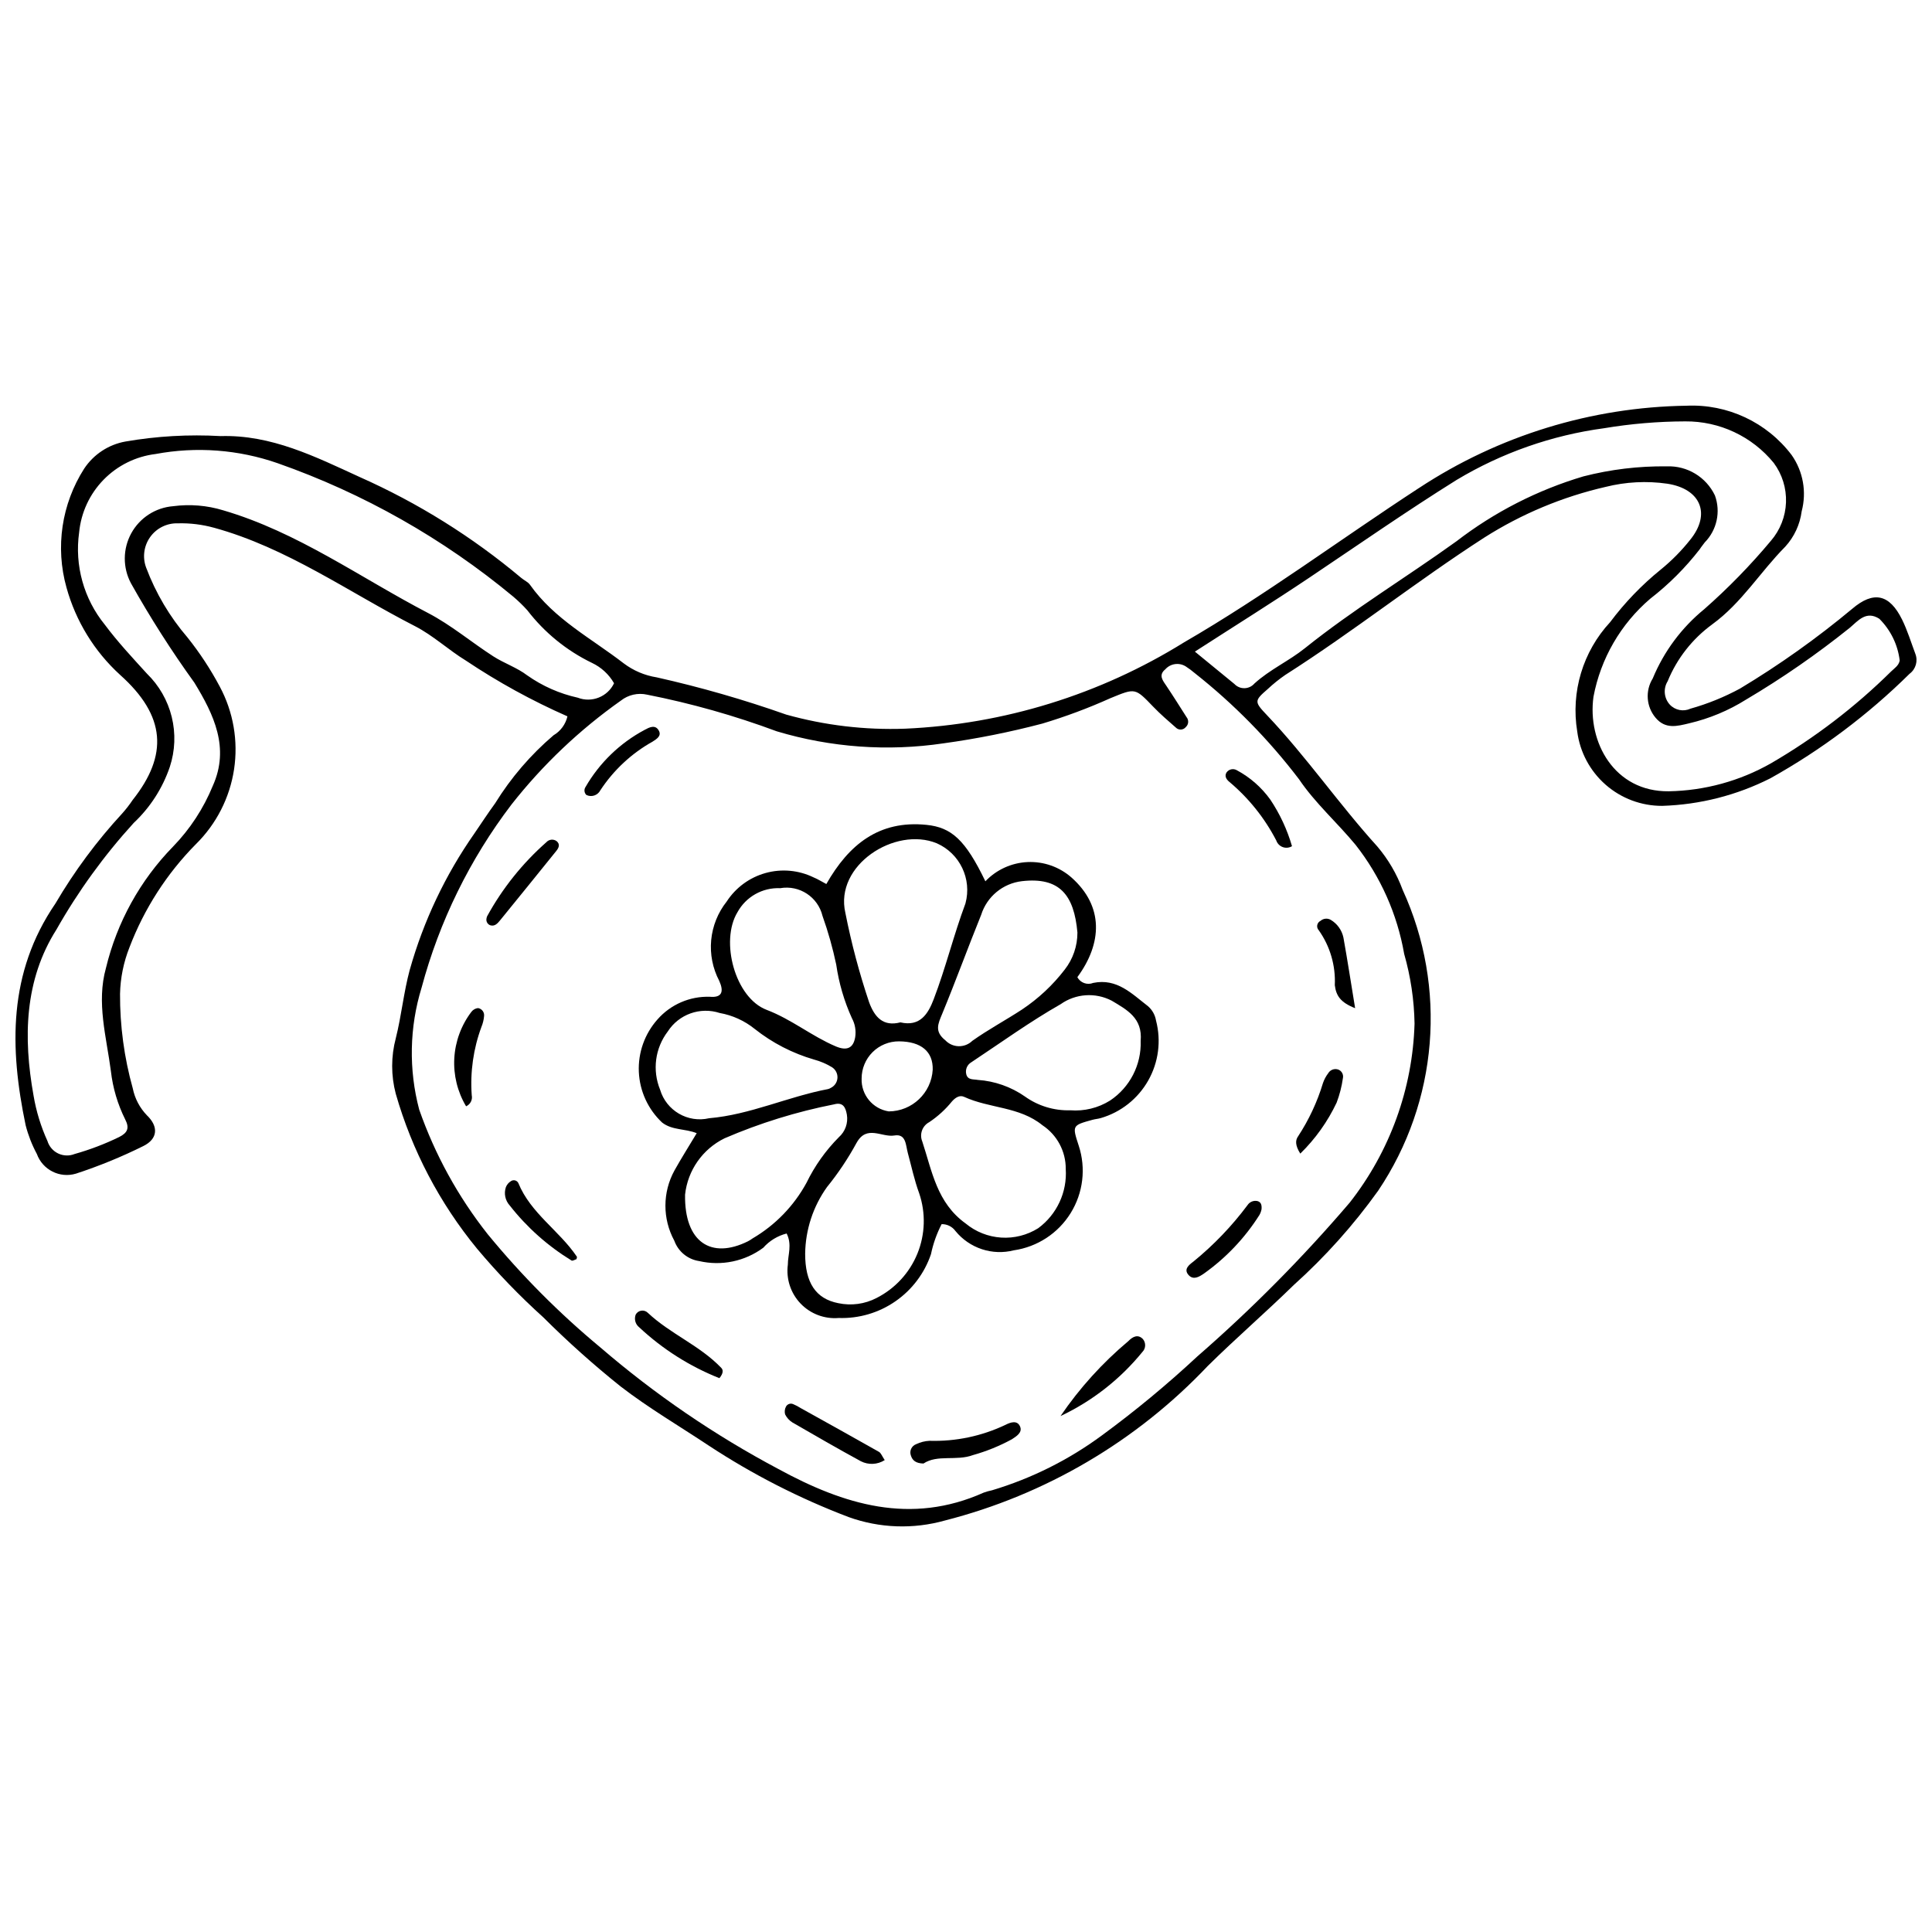 <?xml version="1.0" encoding="UTF-8"?>
<!-- The Best Svg Icon site in the world: iconSvg.co, Visit us! https://iconsvg.co -->
<svg width="800px" height="800px" version="1.1" viewBox="144 144 512 512" xmlns="http://www.w3.org/2000/svg">
 <defs>
  <clipPath id="a">
   <path d="m148.09 251h503.81v298h-503.81z"/>
  </clipPath>
 </defs>
 <g clip-path="url(#a)">
  <path d="m294.38 333.84c-9.375-4.125-18.375-9.066-26.891-14.762-4.637-2.828-8.707-6.676-13.508-9.137-17.598-9.016-33.863-20.754-53.293-26.094v0.004c-3.102-0.855-6.309-1.246-9.523-1.164-2.91-0.098-5.676 1.266-7.367 3.633-1.691 2.367-2.09 5.426-1.051 8.148 2.539 6.742 6.238 12.992 10.934 18.457 3.254 4.074 6.121 8.438 8.566 13.039 3.594 6.707 4.918 14.398 3.781 21.922-1.141 7.519-4.684 14.473-10.105 19.816-7.703 7.793-13.703 17.109-17.609 27.352-1.559 3.926-2.41 8.102-2.504 12.324-0.039 8.465 1.098 16.895 3.375 25.051 0.543 2.688 1.844 5.164 3.746 7.137 3.121 2.984 2.906 6.234-0.926 8.141-5.769 2.867-11.742 5.312-17.863 7.316-4.293 1.297-8.852-0.996-10.375-5.211-1.297-2.41-2.293-4.969-2.973-7.621-4.277-20.484-4.668-40.395 7.894-58.75 5.027-8.57 10.965-16.57 17.703-23.871 0.996-1.113 1.91-2.293 2.742-3.535 9.473-11.93 8.852-22.316-3.316-33.195-6.816-6.219-11.734-14.234-14.195-23.125-3.004-10.691-1.301-22.156 4.68-31.512 2.508-3.789 6.457-6.387 10.934-7.191 8.328-1.441 16.793-1.922 25.23-1.441 13.48-0.398 25.148 5.488 36.812 10.828 15.461 6.863 29.887 15.867 42.844 26.742 0.754 0.645 1.785 1.062 2.332 1.836 6.453 9.129 16.258 14.195 24.812 20.801 2.574 1.945 5.59 3.231 8.777 3.731 11.625 2.606 23.082 5.902 34.312 9.867 10.246 2.863 20.875 4.121 31.504 3.734 26.188-1.164 51.637-9.035 73.906-22.867 21.555-12.484 41.473-27.359 62.285-40.918v0.004c21.07-13.875 45.668-21.441 70.891-21.809 10.867-0.496 21.281 4.387 27.852 13.055 3.055 4.336 4.027 9.801 2.668 14.926-0.453 3.496-1.973 6.769-4.348 9.371-6.637 6.688-11.574 14.945-19.348 20.578l0.004 0.004c-5.266 3.832-9.359 9.055-11.824 15.082-1.211 1.961-0.98 4.492 0.574 6.199 1.406 1.5 3.617 1.934 5.484 1.066 4.543-1.277 8.934-3.059 13.09-5.305 10.441-6.273 20.383-13.344 29.742-21.141 5.684-4.852 9.906-3.918 13.242 2.852 1.418 2.879 2.359 6 3.496 9.02l-0.004-0.004c0.766 1.918 0.141 4.109-1.516 5.336-10.984 10.852-23.387 20.164-36.871 27.691-8.906 4.508-18.699 7.004-28.68 7.312-5.508 0.023-10.836-1.965-14.984-5.594-4.144-3.629-6.828-8.645-7.535-14.109-1.73-10.484 1.488-21.18 8.711-28.973 3.879-5.184 8.383-9.863 13.414-13.938 2.898-2.352 5.527-5.016 7.84-7.941 5.519-6.812 2.766-13.469-6.121-14.824-5.438-0.781-10.977-0.492-16.305 0.844-11.402 2.613-22.273 7.152-32.145 13.422-17.977 11.59-34.73 24.918-52.762 36.41-1.641 1.129-3.195 2.379-4.648 3.738-3.598 3.133-3.625 3.336-0.172 6.973 10.426 10.988 19.02 23.512 29.18 34.723 2.91 3.414 5.191 7.32 6.742 11.531 11.859 25.898 9.398 56.098-6.5 79.734-6.516 9.102-14.004 17.469-22.328 24.953-7.457 7.289-15.359 14.121-22.781 21.445h-0.004c-18.891 19.98-43.062 34.195-69.707 40.996-8.379 2.352-17.281 2.039-25.473-0.902-13.023-4.945-25.465-11.301-37.102-18.953-7.809-5.191-15.949-9.957-23.352-15.672h-0.004c-7.156-5.727-13.996-11.84-20.484-18.312-6.266-5.648-12.133-11.727-17.555-18.188-9.918-12.078-17.254-26.062-21.555-41.09-1.266-4.812-1.262-9.867 0.012-14.68 1.504-5.961 2.078-12.133 3.703-18.156l0.004 0.004c3.641-12.938 9.441-25.164 17.152-36.168 1.816-2.668 3.59-5.371 5.492-7.981h-0.004c4.188-6.769 9.406-12.844 15.465-18.004 1.863-1.094 3.191-2.906 3.68-5.012zm224.49 81.426c-0.105-6.25-1.031-12.461-2.75-18.473-1.836-10.539-6.254-20.465-12.859-28.879-4.891-5.93-10.758-11.098-15.016-17.422h-0.004c-7.981-10.48-17.25-19.918-27.59-28.086-0.754-0.645-1.551-1.238-2.387-1.781-1.754-1.125-4.07-0.805-5.453 0.758-1.914 1.566-0.621 3.019 0.375 4.5 1.801 2.68 3.504 5.426 5.246 8.145v0.004c0.664 0.793 0.582 1.969-0.188 2.656-0.32 0.395-0.789 0.633-1.293 0.656-0.504 0.023-0.992-0.172-1.344-0.531-2.059-1.797-4.133-3.59-6.023-5.559-4.801-5-4.715-4.926-11.254-2.25l0.004-0.004c-5.879 2.648-11.922 4.906-18.098 6.758-8.629 2.273-17.387 4.023-26.227 5.238-14.773 2.188-29.852 1.098-44.16-3.191-11.172-4.16-22.66-7.406-34.355-9.711-2.438-0.551-4.992 0.031-6.953 1.578-10.957 7.734-20.73 17.02-29.016 27.566-11.012 14.469-19.098 30.949-23.801 48.512-3.227 10.5-3.445 21.695-0.629 32.312 4.18 11.934 10.312 23.094 18.152 33.016 8.973 10.93 18.973 20.98 29.859 30.008 14.48 12.461 30.301 23.266 47.176 32.219 17.371 9.461 35.047 14.922 54.43 6.246 0.703-0.254 1.422-0.453 2.156-0.602 10.496-3.141 20.375-8.074 29.188-14.586 8.82-6.469 17.25-13.449 25.254-20.902 14.434-12.566 27.926-26.18 40.359-40.734 10.664-13.57 16.695-30.207 17.199-47.461zm-212.14-90.199c-1.352-2.352-3.394-4.234-5.848-5.391-6.715-3.25-12.582-8.023-17.129-13.941-1.168-1.293-2.418-2.504-3.746-3.629-18.543-15.391-39.68-27.359-62.418-35.348-10.387-3.621-21.543-4.461-32.355-2.441-5.242 0.637-10.113 3.047-13.797 6.828-3.688 3.785-5.969 8.715-6.469 13.973-1.227 8.734 1.242 17.586 6.809 24.43 3.398 4.559 7.312 8.746 11.152 12.965 3.227 3.137 5.508 7.113 6.582 11.484 1.074 4.371 0.898 8.953-0.508 13.23-1.922 5.664-5.211 10.766-9.57 14.859-7.859 8.629-14.73 18.105-20.48 28.258-8.48 13.371-8.82 28.637-6.07 43.957 0.699 4.168 1.941 8.23 3.691 12.078 0.441 1.449 1.473 2.648 2.836 3.301 1.367 0.656 2.945 0.707 4.352 0.145 4.059-1.145 8.008-2.648 11.801-4.492 2.305-1.152 2.773-2.434 1.613-4.676v-0.004c-2-4.012-3.281-8.34-3.789-12.797-1.18-9.066-3.871-18.156-1.312-27.316v0.004c2.918-12.137 9.062-23.254 17.781-32.184 4.512-4.652 8.09-10.125 10.543-16.121 4.512-10.043 0.289-18.859-4.891-27.332-6.094-8.445-11.699-17.234-16.793-26.316-2.219-4.144-2.191-9.129 0.066-13.254 2.258-4.121 6.445-6.828 11.133-7.191 4.434-0.586 8.945-0.215 13.223 1.09 19.777 5.789 36.363 17.879 54.32 27.23 6.09 3.172 11.453 7.723 17.262 11.465 2.894 1.863 6.309 2.988 9.016 5.062v-0.004c4.019 2.836 8.562 4.84 13.367 5.902 3.715 1.434 7.91-0.23 9.629-3.824zm153.93-8.379c3.988 3.269 7.223 5.941 10.48 8.582v0.004c0.695 0.727 1.66 1.129 2.668 1.105 1.004-0.02 1.953-0.465 2.613-1.223 4.051-3.699 9.168-5.988 13.371-9.359 12.82-10.285 26.875-18.77 40.176-28.344 10.062-7.75 21.469-13.582 33.645-17.203 7.223-1.855 14.66-2.75 22.121-2.66 5.402-0.203 10.406 2.824 12.738 7.703 1.582 4.328 0.527 9.18-2.703 12.461-0.43 0.609-0.93 1.172-1.32 1.805-3.805 4.914-8.219 9.324-13.133 13.125-7.82 6.688-13.125 15.852-15.027 25.965-1.664 11.984 5.523 25.215 19.945 25.051 9.5-0.164 18.812-2.711 27.074-7.402 11.621-6.75 22.34-14.945 31.898-24.391 0.883-0.848 1.98-1.512 2.242-2.863h-0.004c-0.504-4.188-2.406-8.082-5.398-11.059-3.488-2.242-5.637 0.531-7.777 2.344-8.719 7.004-17.926 13.379-27.551 19.078-4.641 2.91-9.727 5.027-15.059 6.277-3.188 0.762-6.285 1.637-8.902-1.461-2.484-2.941-2.793-7.152-0.762-10.422 2.961-7.156 7.652-13.465 13.648-18.359 6.344-5.578 12.25-11.637 17.664-18.117 2.453-2.844 3.867-6.438 4.004-10.188 0.137-3.754-1.008-7.441-3.246-10.457-5.746-7.035-14.375-11.086-23.457-11.008-7.203 0.02-14.391 0.625-21.492 1.812-13.828 1.859-27.129 6.523-39.094 13.703-13.281 8.293-26.117 17.242-39.117 25.957-9.668 6.481-19.551 12.648-30.246 19.543z"/>
 </g>
 <path d="m393.54 468.41c-1.297 2.512-2.246 5.184-2.82 7.953-1.719 5.07-5.023 9.453-9.43 12.5-4.402 3.051-9.672 4.598-15.023 4.418-3.781 0.316-7.5-1.094-10.117-3.836-2.621-2.742-3.856-6.523-3.363-10.285 0-2.633 1.176-5.305-0.316-8.266v-0.004c-2.398 0.609-4.559 1.926-6.199 3.777-4.871 3.609-11.078 4.898-16.984 3.531-3.027-0.449-5.562-2.531-6.594-5.41-3.148-5.805-3.133-12.816 0.047-18.602 1.797-3.219 3.773-6.336 5.894-9.879-3.121-1.262-6.469-0.73-9.16-2.816-3.731-3.496-5.945-8.312-6.176-13.418-0.227-5.109 1.547-10.102 4.949-13.922 3.496-3.977 8.594-6.176 13.887-5.996 3.231 0.285 3.738-1.383 2.477-4.203-1.742-3.32-2.488-7.074-2.141-10.805 0.352-3.734 1.773-7.285 4.102-10.223 2.398-3.695 6.062-6.387 10.309-7.566 4.246-1.18 8.773-0.766 12.734 1.164 1.105 0.445 2.125 1.102 3.371 1.754 5.953-10.453 13.953-16.961 26.547-15.68 6.625 0.676 10.301 3.965 15.598 14.953v0.004c2.934-3.082 6.945-4.906 11.195-5.098 4.25-0.188 8.41 1.273 11.609 4.078 8.609 7.633 8.195 17.438 1.57 26.43 0.812 1.504 2.625 2.156 4.211 1.516 6.312-1.285 10.211 2.871 14.504 6.164 1.137 0.984 1.891 2.336 2.137 3.816 1.406 5.363 0.664 11.062-2.066 15.887-2.731 4.824-7.234 8.395-12.555 9.949-0.711 0.211-1.473 0.262-2.191 0.457-5.426 1.492-5.426 1.5-3.68 6.848l0.004 0.004c1.965 5.981 1.184 12.527-2.137 17.879-3.316 5.352-8.832 8.961-15.066 9.863-2.793 0.707-5.734 0.605-8.469-0.301-2.738-0.902-5.16-2.57-6.984-4.801-0.848-1.176-2.223-1.863-3.672-1.836zm-10.926-53.473c5.242 1.219 7.356-2.285 8.82-6.113 3.191-8.336 5.297-17.039 8.43-25.426h-0.004c1.746-6.457-1.488-13.223-7.609-15.922-11.043-4.527-27.145 5.805-24.219 18.449 1.586 8.031 3.691 15.953 6.301 23.711 1.461 3.926 3.707 6.484 8.281 5.301zm-25.238 61.289c-0.012 7.711 2.812 11.969 8.781 13.129 3.441 0.73 7.027 0.246 10.145-1.375 4.906-2.492 8.75-6.668 10.824-11.766 2.074-5.098 2.238-10.77 0.469-15.977-1.277-3.473-2.047-7.133-3.019-10.711-0.562-2.066-0.43-5.141-3.57-4.606-3.309 0.562-7.309-2.922-9.996 1.938l-0.004-0.004c-2.25 4.148-4.879 8.078-7.852 11.742-3.676 5.148-5.691 11.301-5.777 17.629zm69.059-22.453c0.027-4.652-2.297-9.008-6.18-11.574-6.113-4.981-14.051-4.426-20.742-7.519-1.223-0.566-2.367 0.234-3.242 1.219-1.715 2.121-3.742 3.969-6.012 5.484-1.848 0.977-2.644 3.199-1.844 5.129 2.594 7.871 3.859 16.238 11.492 21.723 2.664 2.207 5.957 3.512 9.41 3.738 3.453 0.227 6.887-0.645 9.82-2.484 4.953-3.648 7.703-9.574 7.297-15.715zm3.094-62.645c-0.891-9.969-4.723-14.75-14.703-13.609-5.047 0.586-9.277 4.082-10.809 8.93-3.519 8.691-6.723 17.508-10.305 26.172-1.121 2.707-2.137 4.711 0.809 7.066 0.922 0.977 2.199 1.543 3.543 1.57 1.344 0.027 2.644-0.484 3.609-1.422 4.223-3 8.828-5.461 13.172-8.301h-0.004c4.332-2.883 8.156-6.457 11.328-10.586 2.188-2.805 3.371-6.262 3.359-9.82zm-103.98 69.477c-0.195 12.656 6.961 17.164 16.652 12.359 0.438-0.23 0.859-0.488 1.258-0.781 6.012-3.523 10.949-8.621 14.281-14.746 2.168-4.461 5.059-8.535 8.555-12.055 1.695-1.496 2.504-3.754 2.137-5.984-0.34-1.941-1.02-3.379-3.383-2.738h0.004c-9.969 1.961-19.699 4.977-29.031 8.996-5.828 2.856-9.781 8.5-10.473 14.949zm102.08-22.367c3.699 0.293 7.394-0.609 10.543-2.578 5.262-3.504 8.332-9.484 8.117-15.801 0.543-6.086-3.66-8.262-7.68-10.672-4.328-2.242-9.543-1.883-13.52 0.93-8.164 4.648-15.82 10.184-23.664 15.387-1.121 0.641-1.672 1.953-1.348 3.203 0.41 1.578 1.918 1.266 3.039 1.48h0.004c4.481 0.305 8.793 1.82 12.484 4.387 3.496 2.508 7.723 3.793 12.023 3.664zm-76.871-58.859c-4.688-0.207-9.082 2.269-11.332 6.387-4.641 7.672-0.625 22.676 7.734 25.852 6.606 2.508 11.941 6.969 18.309 9.676 2.894 1.23 4.656 0.543 5.164-2.418 0.273-1.734-0.031-3.516-0.875-5.059-2.047-4.516-3.445-9.301-4.152-14.207-0.922-4.371-2.133-8.676-3.633-12.883-1.215-5.023-6.125-8.238-11.215-7.348zm-18.828 60.965c10.855-0.93 20.859-5.707 31.531-7.731v-0.004c0.242-0.055 0.473-0.156 0.68-0.293 1.035-0.492 1.723-1.504 1.793-2.648s-0.488-2.234-1.457-2.848c-1.477-0.895-3.07-1.574-4.738-2.023-5.727-1.66-11.078-4.426-15.75-8.133-2.684-2.16-5.867-3.609-9.262-4.211-5.168-1.684-10.82 0.332-13.762 4.906-3.363 4.414-4.137 10.281-2.031 15.418 1.648 5.562 7.344 8.879 12.996 7.566zm40.41-10.531c-0.16 4.309 2.93 8.059 7.191 8.719 6.191-0.031 11.293-4.875 11.648-11.059 0.121-4.793-3.055-7.461-8.93-7.504-2.621-0.016-5.144 1.012-7.004 2.859-1.859 1.848-2.906 4.363-2.906 6.984z"/>
 <path d="m388.73 531.85c-2.012-0.051-2.914-0.805-3.324-2.09-0.223-0.586-0.203-1.234 0.055-1.805 0.262-0.57 0.738-1.012 1.324-1.23 1.109-0.531 2.312-0.836 3.539-0.895 6.949 0.207 13.848-1.242 20.129-4.227 1.297-0.664 3.09-1.312 3.856 0.387 0.734 1.629-0.922 2.625-2.148 3.43-3.254 1.773-6.699 3.18-10.273 4.18-4.457 1.664-9.453-0.215-13.156 2.25z"/>
 <path d="m425.05 519.27c5.051-7.414 11.102-14.102 17.977-19.863 1.039-1.078 2.488-1.977 3.863-0.531 0.836 1.004 0.773 2.481-0.145 3.41-5.871 7.211-13.285 13.016-21.695 16.984z"/>
 <path d="m334.65 509.23c-7.859-3.121-15.062-7.691-21.238-13.469-1.023-0.797-1.406-2.168-0.945-3.383 0.305-0.562 0.859-0.949 1.496-1.039 0.633-0.094 1.273 0.121 1.727 0.578 5.957 5.598 13.801 8.656 19.469 14.602 0.465 0.484 0.633 1.324-0.508 2.711z"/>
 <path d="m378.46 530.94c-1.91 1.223-4.324 1.336-6.34 0.297-6.094-3.328-12.117-6.781-18.121-10.27v0.004c-0.832-0.523-1.504-1.266-1.938-2.148-0.188-0.695-0.102-1.441 0.242-2.074 0.375-0.676 1.211-0.953 1.918-0.629 0.684 0.285 1.34 0.633 1.965 1.035 6.926 3.856 13.859 7.695 20.75 11.605 0.547 0.309 0.805 1.121 1.523 2.18z"/>
 <path d="m267.52 437.18c-2.289-3.836-3.375-8.27-3.125-12.73 0.25-4.457 1.828-8.742 4.527-12.301 0.426-0.559 1.059-0.922 1.758-1 1.023 0.164 1.734 1.113 1.602 2.141-0.082 0.973-0.316 1.926-0.688 2.828-2.148 5.793-3.027 11.977-2.578 18.137 0.254 1.207-0.371 2.426-1.496 2.926z"/>
 <path d="m272.91 387.52c0.027-0.242 0.09-0.477 0.184-0.703 4.059-7.402 9.371-14.043 15.699-19.625 0.695-0.77 1.852-0.895 2.699-0.297 1 0.812 0.613 1.762-0.043 2.578-4.977 6.176-9.969 12.344-14.977 18.492-0.602 0.734-1.352 1.59-2.504 1.254v0.004c-0.719-0.238-1.164-0.953-1.059-1.703z"/>
 <path d="m478.32 464.46c-0.102 0.531-0.289 1.047-0.555 1.52-3.856 6.094-8.863 11.375-14.746 15.551-1.266 0.867-2.754 1.746-4 0.402-1.457-1.574 0.109-2.734 1.207-3.574h0.004c5.391-4.387 10.223-9.422 14.379-14.992 0.562-0.859 1.594-1.285 2.598-1.078 0.766 0.207 1.246 0.742 1.113 2.172z"/>
 <path d="m296.78 477.69c-0.441 0.137-1.031 0.523-1.305 0.367-6.297-3.848-11.852-8.797-16.402-14.605-1.195-1.32-1.582-3.184-1.004-4.867 0.273-0.668 0.754-1.227 1.375-1.594 0.316-0.203 0.703-0.262 1.066-0.168 0.363 0.098 0.672 0.344 0.844 0.676 3.269 8.031 10.848 12.613 15.512 19.52 0.094 0.141-0.051 0.441-0.086 0.672z"/>
 <path d="m299.39 354.67c-0.574-0.559-0.668-1.445-0.219-2.109 3.699-6.402 9.117-11.645 15.641-15.125 1.176-0.633 2.871-1.586 3.816 0.25 0.711 1.383-0.648 2.176-1.66 2.836-5.598 3.125-10.355 7.559-13.875 12.918-0.691 1.352-2.34 1.898-3.703 1.23z"/>
 <path d="m486.39 368.25c-0.734 0.445-1.633 0.535-2.441 0.242-0.805-0.293-1.438-0.934-1.719-1.746-3.082-5.957-7.316-11.242-12.457-15.555-0.859-0.707-1.316-1.602-0.699-2.523 0.629-0.844 1.789-1.078 2.699-0.547 3.512 1.879 6.543 4.543 8.867 7.777 2.539 3.797 4.481 7.961 5.75 12.352z"/>
 <path d="m503.12 411.18c-3.934-1.551-5.031-3.328-5.383-6.098 0.246-5.188-1.25-10.305-4.246-14.547-0.348-0.363-0.5-0.871-0.41-1.367 0.094-0.496 0.414-0.914 0.871-1.133 0.758-0.664 1.855-0.77 2.723-0.258 1.715 1.027 2.926 2.719 3.344 4.672 1.066 5.945 1.984 11.914 3.102 18.73z"/>
 <path d="m488.59 449.72c-1.426-2.273-1.293-3.586-0.578-4.59 2.859-4.363 5.078-9.109 6.586-14.102 0.324-0.938 0.789-1.816 1.387-2.602 0.523-0.891 1.582-1.309 2.57-1.016 0.984 0.316 1.562 1.34 1.324 2.344-0.312 2.207-0.867 4.371-1.656 6.453-2.383 5.039-5.644 9.613-9.633 13.512z"/>
</svg>
